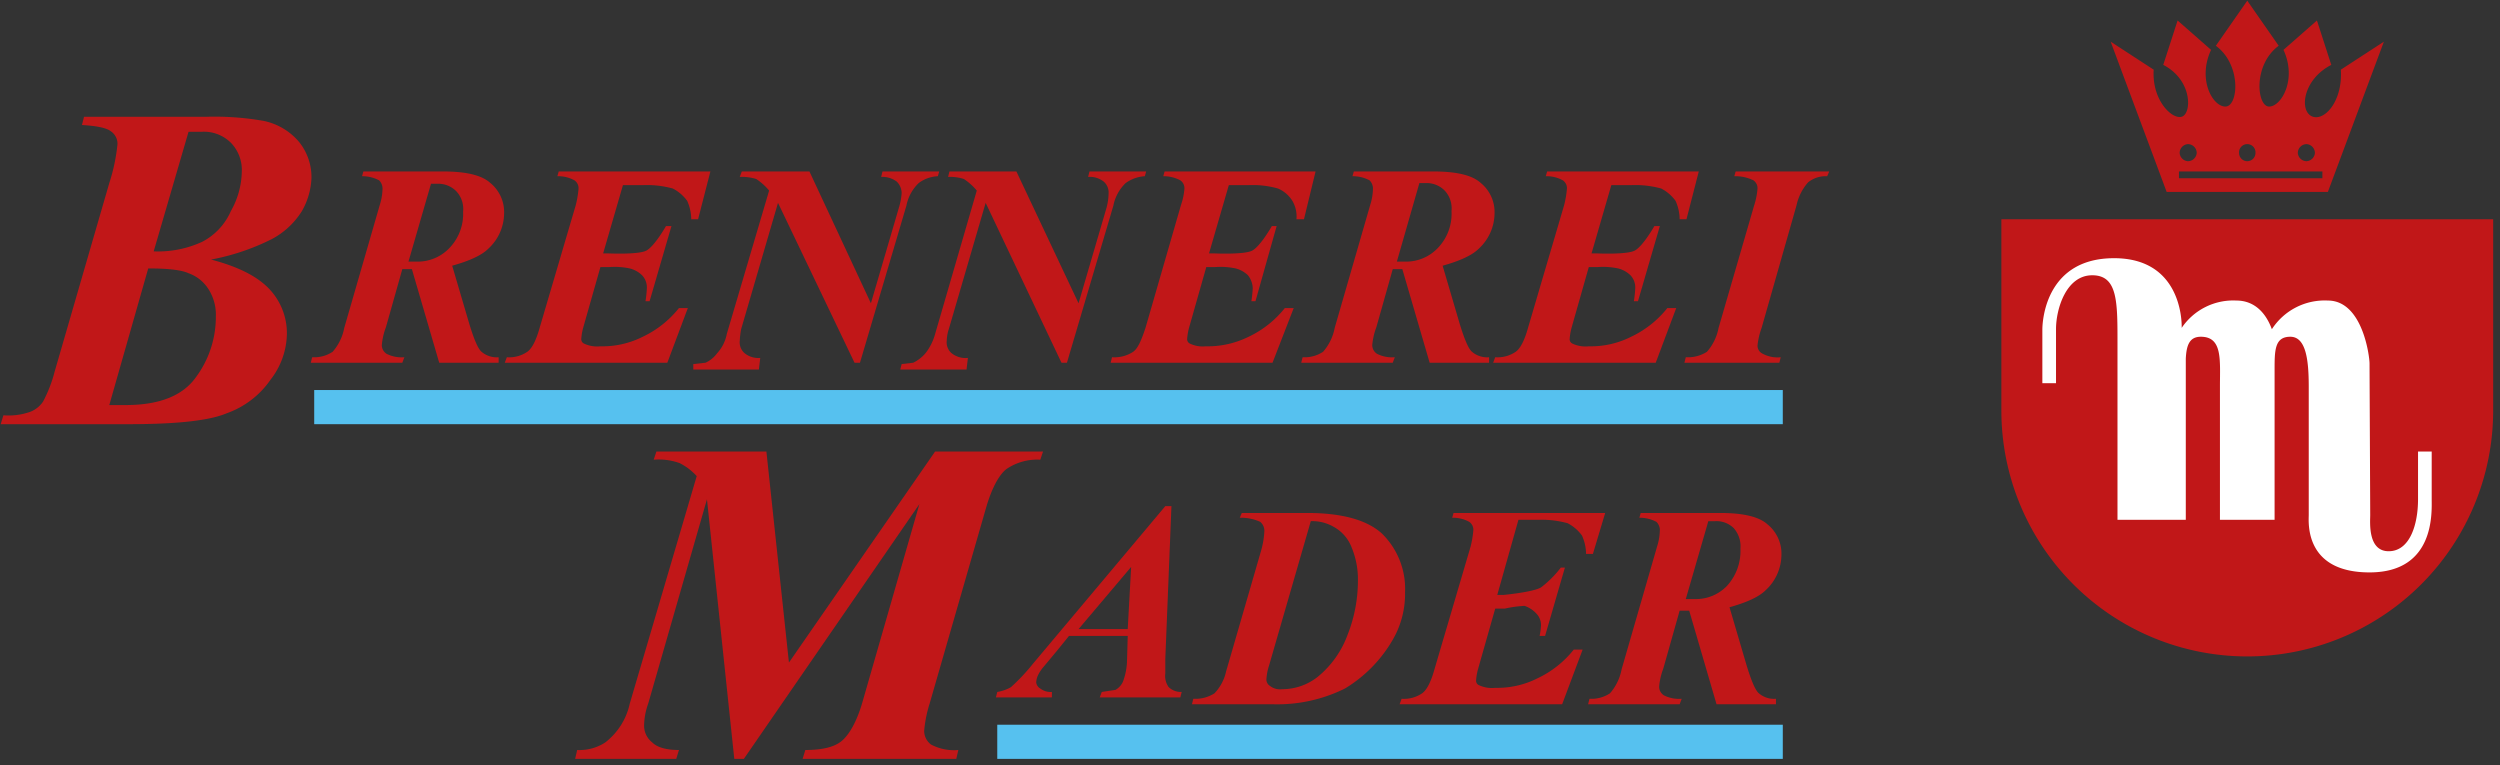 <svg xmlns="http://www.w3.org/2000/svg" viewBox="0 0 366 112"><rect x="0" y="0" width="366" height="112" fill="#333333" stroke="none"/><path d="M12.3,17.1H30.1a41.5,41.5,0,0,1,8.5.6,9.2,9.2,0,0,1,5.2,3.1A8.2,8.2,0,0,1,45.6,26a10.5,10.5,0,0,1-1.4,4.9A11.6,11.6,0,0,1,39.8,35a33.5,33.5,0,0,1-8.9,3c4.2,1.1,7,2.6,8.7,4.5A9.4,9.4,0,0,1,42,48.9a11.2,11.2,0,0,1-2.4,6.7,13.1,13.1,0,0,1-6.4,4.9c-2.6,1.1-7.4,1.6-14.4,1.6H.1l.4-1.3a9.6,9.6,0,0,0,3.9-.5,4,4,0,0,0,1.9-1.5A19.9,19.9,0,0,0,8,54.4l8-27.6a27,27,0,0,0,1.2-5.7,2.2,2.2,0,0,0-1-1.9q-.9-.7-4.2-.9Zm9.4,22.2L16,59.3h2.4c5,0,8.4-1.4,10.3-4.1a14.8,14.8,0,0,0,2.9-8.9,6.9,6.9,0,0,0-1.1-4A5.7,5.7,0,0,0,27.6,40C26.5,39.5,24.5,39.3,21.7,39.3Zm.8-2.5a15.4,15.4,0,0,0,7.1-1.4,9.2,9.2,0,0,0,4.2-4.5,12.1,12.1,0,0,0,1.6-5.8,5.7,5.7,0,0,0-1.6-4.2,5.6,5.6,0,0,0-4.4-1.6H27.6Z" style="fill:#c11718"/><path d="M58.9,39.4l-2.4,8.5a9.8,9.8,0,0,0-.6,2.6,1.5,1.5,0,0,0,.7,1.3,4.9,4.9,0,0,0,2.6.5l-.3.8H45.5l.2-.8a4.9,4.9,0,0,0,3-.8A7.4,7.4,0,0,0,50.4,48l5.2-18a8.4,8.4,0,0,0,.4-2.3,1.7,1.7,0,0,0-.5-1.3,5.2,5.2,0,0,0-2.5-.6l.2-.7H64.8c3.3,0,5.7.5,7,1.7a5.5,5.5,0,0,1,2,4.5,7.1,7.1,0,0,1-2.3,5.1c-1,1-2.8,1.8-5.3,2.5l2.5,8.5c.7,2.3,1.3,3.7,1.8,4.1a3.4,3.4,0,0,0,2.5.8v.8H64.3l-4-13.7H58.9Zm.9-1.1H61a6.4,6.4,0,0,0,4.9-2.1A7.2,7.2,0,0,0,67.8,31a3.8,3.8,0,0,0-1-3,3.7,3.7,0,0,0-2.7-1.1h-1Z" style="fill:#c11718"/><path d="M91.2,27.1l-2.9,10h.8s4.3.2,5.5-.4,2.9-3.6,2.9-3.6h.8l-3.2,11h-.6a17.6,17.6,0,0,0,.2-1.9,2.6,2.6,0,0,0-.7-1.9,4,4,0,0,0-1.8-1,10.7,10.7,0,0,0-3-.2H87.9l-2.5,8.8a8.6,8.6,0,0,0-.3,1.7.7.7,0,0,0,.4.7,4.5,4.5,0,0,0,2.4.4,13.1,13.1,0,0,0,6.2-1.4,14.9,14.9,0,0,0,5.3-4.2h1.3l-3,8H73.9l.3-.8a4.7,4.7,0,0,0,3-.8c.7-.5,1.3-1.7,1.8-3.5l5.3-18a14.8,14.8,0,0,0,.4-2.4,1.4,1.4,0,0,0-.6-1.2,4.9,4.9,0,0,0-2.5-.6l.2-.7H104l-1.8,7h-1a6.7,6.7,0,0,0-.6-2.7,6,6,0,0,0-2.1-1.8,14.3,14.3,0,0,0-4.3-.5Z" style="fill:#c11718"/><path d="M118.5,25.1l9,19.3,4.1-14a9.5,9.5,0,0,0,.4-2.1,2.4,2.4,0,0,0-.7-1.7,3.5,3.5,0,0,0-2.3-.7l.2-.8h8.3l-.2.7a5,5,0,0,0-2.8,1,6.2,6.2,0,0,0-1.8,3.3l-6.8,23h-.8L113.9,29.7l-5.4,18.5a12.8,12.8,0,0,0-.2,1.7,2.1,2.1,0,0,0,.7,1.8,3.2,3.2,0,0,0,2.3.7l-.2,1.7h-9.6v-.8l1.8-.2a4.4,4.4,0,0,0,1.7-1.4,5.7,5.7,0,0,0,1.4-2.8l6.2-21a8.5,8.5,0,0,0-1.9-1.7,7.4,7.4,0,0,0-2.4-.3l.3-.8Z" style="fill:#c11718"/><path d="M148.8,25.1l9.1,19.3,4.1-14a8.8,8.8,0,0,0,.3-2.1,2.1,2.1,0,0,0-.7-1.7,3.3,3.3,0,0,0-2.3-.7l.2-.8h8.3l-.2.7a5.3,5.3,0,0,0-2.8,1,6.2,6.2,0,0,0-1.8,3.3l-6.8,23h-.8L144.3,29.7l-5.4,18.5a6.1,6.1,0,0,0-.3,1.7,2.1,2.1,0,0,0,.7,1.8,3.3,3.3,0,0,0,2.4.7l-.2,1.7h-9.7l.2-.8,1.7-.2a5.5,5.5,0,0,0,1.8-1.4,8,8,0,0,0,1.4-2.8l6.1-21a8.5,8.5,0,0,0-1.9-1.7,6.7,6.7,0,0,0-2.3-.3l.2-.8Z" style="fill:#c11718"/><path d="M179.9,27.1l-2.9,10h.8s4.3.2,5.5-.4,2.9-3.6,2.9-3.6h.7l-3.1,11h-.6a17.6,17.6,0,0,0,.2-1.9,3.2,3.2,0,0,0-.7-1.9,4,4,0,0,0-1.8-1,10.7,10.7,0,0,0-3-.2h-1.3l-2.5,8.8a8.6,8.6,0,0,0-.3,1.7.7.7,0,0,0,.4.7,4.3,4.3,0,0,0,2.3.4,13.5,13.5,0,0,0,6.3-1.4,14.9,14.9,0,0,0,5.3-4.2h1.3l-3.1,8H162.6l.2-.8a5,5,0,0,0,3.1-.8c.7-.5,1.2-1.7,1.8-3.5l5.2-18a9.3,9.3,0,0,0,.5-2.4,1.4,1.4,0,0,0-.6-1.2,5.2,5.2,0,0,0-2.5-.6l.2-.7h22.1l-1.7,7h-1.1a4.5,4.5,0,0,0-.6-2.7,4.6,4.6,0,0,0-2.1-1.8,13.5,13.5,0,0,0-4.2-.5Z" style="fill:#c11718"/><path d="M203.9,39.4l-2.4,8.5a9.8,9.8,0,0,0-.6,2.6,1.5,1.5,0,0,0,.7,1.3,4.9,4.9,0,0,0,2.6.5l-.3.8H190.5l.2-.8a4.9,4.9,0,0,0,3-.8,7.4,7.4,0,0,0,1.7-3.5l5.2-18a8.4,8.4,0,0,0,.4-2.3,1.7,1.7,0,0,0-.5-1.3,5.2,5.2,0,0,0-2.5-.6l.2-.7h11.6c3.3,0,5.7.5,7,1.7a5.5,5.5,0,0,1,2,4.5,7.1,7.1,0,0,1-2.3,5.1c-1,1-2.8,1.8-5.3,2.5l2.5,8.5c.7,2.3,1.3,3.7,1.8,4.1a3.4,3.4,0,0,0,2.5.8v.8h-8.7l-4-13.7h-1.4Zm.6-1.1h1.2a6.4,6.4,0,0,0,4.9-2.1,7.2,7.2,0,0,0,1.9-5.3,3.8,3.8,0,0,0-1-3,3.7,3.7,0,0,0-2.7-1.1h-1Z" style="fill:#c11718"/><path d="M235.9,27.1l-2.9,10h.8s4.3.2,5.5-.4,2.9-3.6,2.9-3.6h.8l-3.2,11h-.6a17.6,17.6,0,0,0,.2-1.9,2.6,2.6,0,0,0-.7-1.9,4,4,0,0,0-1.8-1,10.7,10.7,0,0,0-3-.2h-1.3l-2.5,8.8a8.6,8.6,0,0,0-.3,1.7.7.7,0,0,0,.4.7,4.5,4.5,0,0,0,2.4.4,13.1,13.1,0,0,0,6.2-1.4,14.9,14.9,0,0,0,5.3-4.2h1.3l-3,8H218.6l.3-.8a4.7,4.7,0,0,0,3-.8c.7-.5,1.3-1.7,1.8-3.5L229,30a14.8,14.8,0,0,0,.4-2.4,1.4,1.4,0,0,0-.6-1.2,4.9,4.9,0,0,0-2.5-.6l.2-.7h22.2l-1.8,7h-1a6.7,6.7,0,0,0-.6-2.7,6,6,0,0,0-2.1-1.8,14.3,14.3,0,0,0-4.3-.5Z" style="fill:#c11718"/><path d="M253.9,25.8l.2-.7h13.7l-.3.7a4.1,4.1,0,0,0-2.8.9,7.5,7.5,0,0,0-1.7,3.4L257.9,48a10.7,10.7,0,0,0-.6,2.6,1.3,1.3,0,0,0,.6,1.1,4.6,4.6,0,0,0,2.8.6l-.2.8H246.6l.2-.8a5.2,5.2,0,0,0,3.1-.8,7.4,7.4,0,0,0,1.7-3.5l5.2-17.9a10.8,10.8,0,0,0,.5-2.5,1.4,1.4,0,0,0-.6-1.2A6,6,0,0,0,253.9,25.8Z" style="fill:#c11718"/><rect x="46" y="57.1" width="215" height="5" style="fill:#56c1ef"/><path d="M112.2,66.1,115.5,97l21.4-30.9h15.8l-.4,1.2a8,8,0,0,0-5,1.4c-1.1.9-2.1,2.8-2.9,5.5L136.1,103a18.2,18.2,0,0,0-.8,4,2.5,2.5,0,0,0,1,2,7.2,7.2,0,0,0,4,.8l-.3,1.3H117.5l.4-1.3c2.4,0,4.2-.4,5.3-1.3s2.2-2.8,3-5.5l8.4-29.2-25.7,37.3h-1.4l-4-38L94.9,103a9.9,9.9,0,0,0-.6,3.1,3.1,3.1,0,0,0,1.2,2.6c.7.7,2,1.1,3.9,1.1l-.4,1.3H84.2l.3-1.3a6.9,6.9,0,0,0,4.1-1.1,9.8,9.8,0,0,0,3.6-5.7L102,69.7a8.6,8.6,0,0,0-2.5-1.9,9.1,9.1,0,0,0-3.8-.5l.4-1.2Z" style="fill:#c11718"/><path d="M165.1,93.1h-8.6l-1.7,2.1-2,2.4a5.5,5.5,0,0,0-.9,1.4,2.9,2.9,0,0,0-.2.9,1.2,1.2,0,0,0,.6.9,2.5,2.5,0,0,0,1.7.5v.8h-8.2l.2-.8a5.9,5.9,0,0,0,2-.7,28.6,28.6,0,0,0,3.2-3.4l19.4-23.1h.9l-.9,22.4v2.1a2.8,2.8,0,0,0,.5,2,2.6,2.6,0,0,0,1.9.7l-.2.8H161l.3-.8,2-.3a2.6,2.6,0,0,0,1.1-1.2,9.5,9.5,0,0,0,.6-3.2Zm0-1,.5-9.1-7.7,9.1Z" style="fill:#c11718"/><path d="M174.5,103.1l.2-.8a5.2,5.2,0,0,0,3.1-.8,6.7,6.7,0,0,0,1.7-3.2l5.1-17.6a12.6,12.6,0,0,0,.5-2.9,1.7,1.7,0,0,0-.6-1.4,6.8,6.8,0,0,0-3-.6l.3-.7h9.6c5,0,8.7,1,10.9,3a11.3,11.3,0,0,1,3.4,8.6,13.4,13.4,0,0,1-1.6,6.6,20,20,0,0,1-7.2,7.5,22.3,22.3,0,0,1-10.7,2.3Zm17.4-26.8-6.1,21.1a8,8,0,0,0-.4,2.1,1.1,1.1,0,0,0,.5.9,2.4,2.4,0,0,0,1.8.5,8.4,8.4,0,0,0,5.2-1.8,14.3,14.3,0,0,0,4.4-6.2,21.6,21.6,0,0,0,1.5-7.8,12.2,12.2,0,0,0-.9-4.9,5.8,5.8,0,0,0-2.7-3.1A6.2,6.2,0,0,0,191.9,76.3Z" style="fill:#c11718"/><path d="M222.3,76.1l-3.1,11h.9s4.3-.4,5.5-1.1a15.2,15.2,0,0,0,2.9-2.9h.6l-2.9,10h-.8a10.9,10.9,0,0,0,.2-1.5,2.4,2.4,0,0,0-.7-1.8,4.2,4.2,0,0,0-1.7-1.1,16.8,16.8,0,0,0-2.9.4h-1.4l-2.5,8.8a8.6,8.6,0,0,0-.3,1.7.7.7,0,0,0,.4.7,4.5,4.5,0,0,0,2.4.4,13.1,13.1,0,0,0,6.2-1.4,14.9,14.9,0,0,0,5.3-4.2h1.3l-3,8H204.9l.3-.8a4.7,4.7,0,0,0,3-.8c.7-.5,1.3-1.7,1.8-3.5l5.3-18a14.8,14.8,0,0,0,.4-2.4,1.4,1.4,0,0,0-.6-1.2,4.9,4.9,0,0,0-2.5-.6l.2-.7H235l-1.8,6h-1a6.7,6.7,0,0,0-.6-2.7,6,6,0,0,0-2.1-1.8,14.3,14.3,0,0,0-4.3-.5Z" style="fill:#c11718"/><path d="M245.9,89.4l-2.4,8.5a9.8,9.8,0,0,0-.6,2.6,1.5,1.5,0,0,0,.7,1.3,4.9,4.9,0,0,0,2.6.5l-.3.8H232.5l.2-.8a4.9,4.9,0,0,0,3-.8,7.4,7.4,0,0,0,1.7-3.5l5.2-18a8.4,8.4,0,0,0,.4-2.3,1.7,1.7,0,0,0-.5-1.3,5.2,5.2,0,0,0-2.5-.6l.2-.7h11.6c3.3,0,5.7.5,7,1.7a5.5,5.5,0,0,1,2,4.5,7.1,7.1,0,0,1-2.3,5.1c-1,1-2.8,1.8-5.3,2.5l2.5,8.5c.7,2.3,1.3,3.7,1.8,4.1a3.4,3.4,0,0,0,2.5.8v.8h-8.7l-4-13.7h-1.4Zm.9-1.7H248a6.3,6.3,0,0,0,4.9-2,7.6,7.6,0,0,0,1.9-5.4,4,4,0,0,0-1-3,3.6,3.6,0,0,0-2.7-1h-1Z" style="fill:#c11718"/><rect x="146" y="106.1" width="115" height="5" style="fill:#56c1ef"/><path d="M293,32.1v28h0a36,36,0,0,0,72,0h0v-28Z" style="fill:#c11718"/><path d="M356,73.1v-7h-2v7c0,3.7-1.2,7.6-4.3,7.6s-2.7-4.3-2.7-5.3-.1-21.2-.1-22.2-1-9.2-6.1-9.2a9.2,9.2,0,0,0-8.2,4.2c-.8-2.2-2.4-4.2-5.2-4.2a9.1,9.1,0,0,0-8,4v-.2c0-1-.2-10-9.9-10S299,46.4,299,48.3v7.8h2V48.2c0-3,1.5-7.9,5.3-7.9s3.7,4,3.7,10.3V76.1h10V52.5c.1-1.9.5-3.2,2.2-3.2,3.2,0,2.8,3.4,2.8,7.3V76.1h8V54.2c0-2.9,0-4.9,2.3-4.9s2.7,3.4,2.7,7.3V75.4c0,1-.7,8.4,8.9,8.4S356,75,356,73.1Z" style="fill:#fff"/><path d="M342.7,10.2c.3,4.7-2.5,7.7-4.3,6.8s-1.2-5.4,2.9-7.5L339.2,3l-4.9,4.3c2,4.3-.3,8.3-2.1,8.3s-2.4-6.1,1.4-8.9L329,.1l-4.6,6.6c3.8,2.8,3.3,8.9,1.4,8.9s-4.1-4-2.1-8.3L318.8,3l-2.1,6.5c4.1,2.1,4.2,6.7,2.9,7.5s-4.6-2.1-4.3-6.8L309,6.1l8.2,22h23.6l8.2-22Zm-5,10.9a1.3,1.3,0,0,1,1.2,1.3,1.3,1.3,0,0,1-1.2,1.2,1.3,1.3,0,0,1-1.3-1.2A1.3,1.3,0,0,1,337.7,21.1Zm-8.7,0a1.2,1.2,0,0,1,1.2,1.3,1.2,1.2,0,0,1-2.4,0A1.2,1.2,0,0,1,329,21.1Zm-8.7,0a1.3,1.3,0,0,1,1.3,1.3,1.3,1.3,0,0,1-1.3,1.2,1.3,1.3,0,0,1-1.2-1.2A1.3,1.3,0,0,1,320.3,21.1Zm19.7,5H319v-1h21Z" style="fill:#c11718"/></svg>